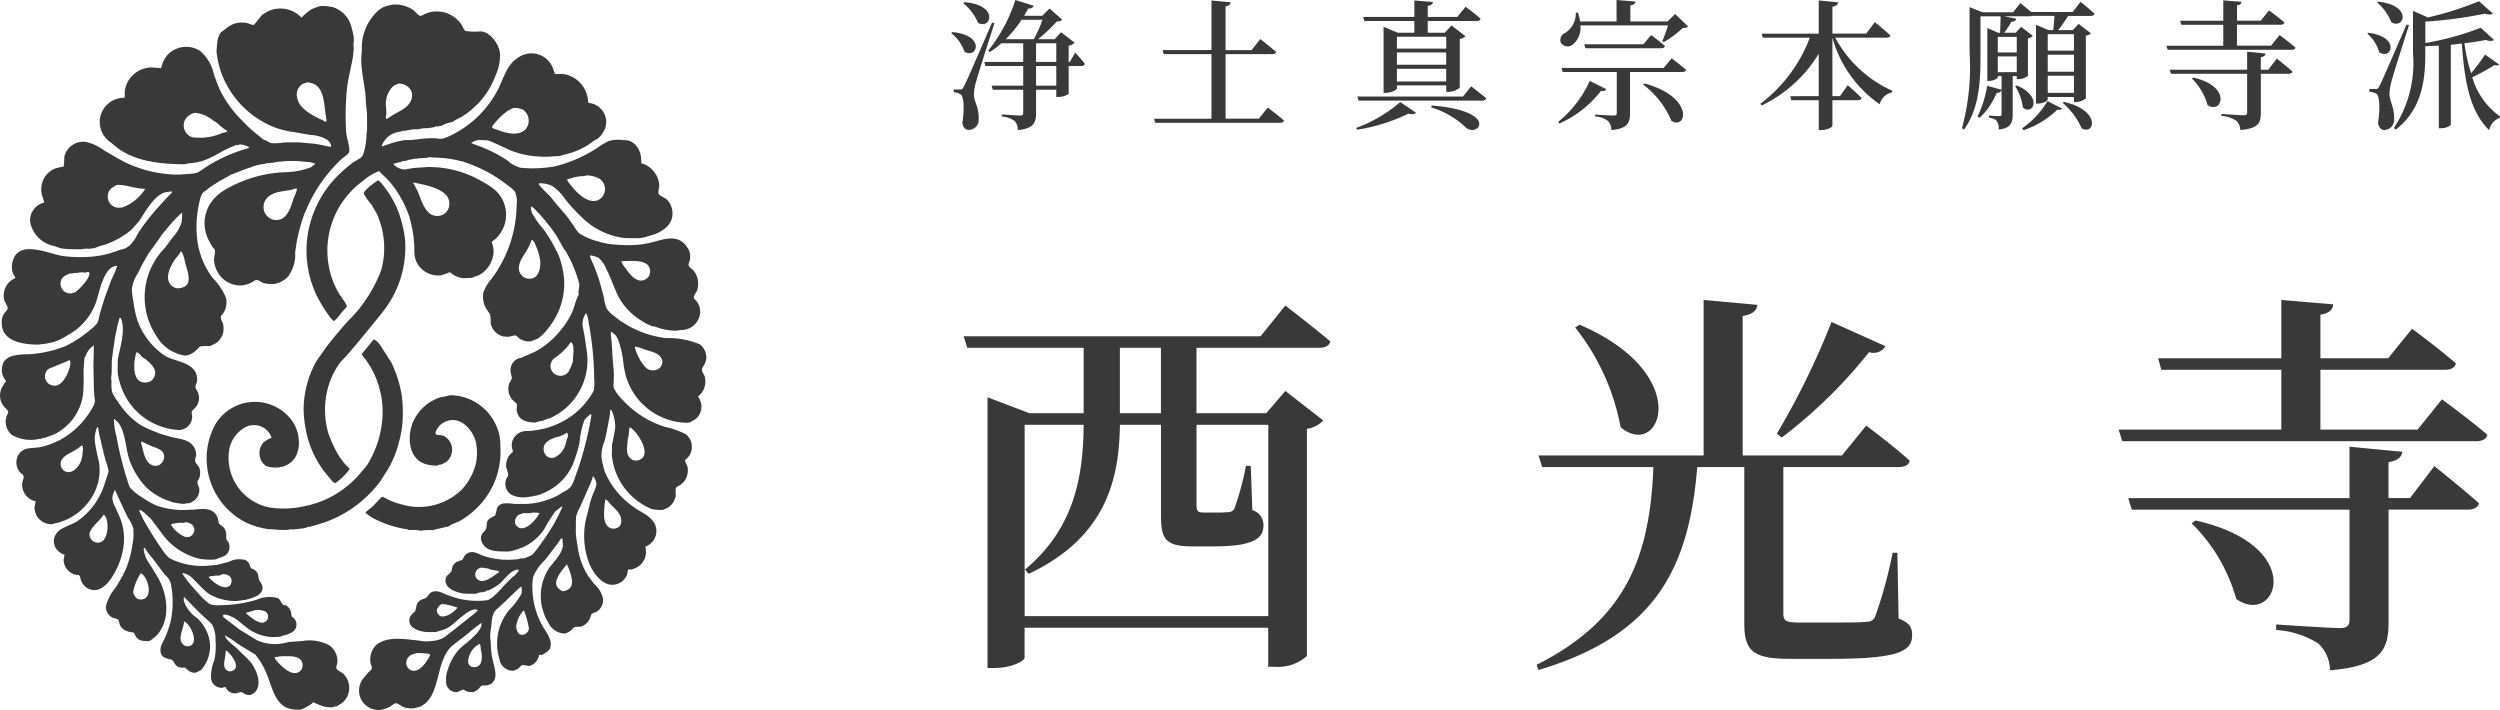 <svg xmlns="http://www.w3.org/2000/svg" xmlns:xlink="http://www.w3.org/1999/xlink" width="180.209" height="51.201" viewBox="0 0 180.209 51.201">
  <defs>
    <clipPath id="clip-path">
      <rect id="長方形_26" data-name="長方形 26" width="50.916" height="50.876" fill="none"/>
    </clipPath>
  </defs>
  <g id="グループ_111" data-name="グループ 111" transform="translate(0 -12.142)">
    <path id="パス_14" data-name="パス 14" d="M3.4-25.6V-7.234h.46c1.379,0,2.213-.546,2.213-.747v-2.155h17.56V-7.32h.46A3.126,3.126,0,0,0,26.424-8.1V-24.477a1.946,1.946,0,0,0,1.178-.6l-2.73-2.127L23.493-25.6H18.464v-4.713h8.852c.4,0,.718-.144.8-.46-1.265-1.063-3.248-2.587-3.248-2.587l-1.782,2.213H1.68l.259.833h8.392V-25.6H6.422L3.4-26.748Zm9.541-4.713h2.96V-25.6h-2.96ZM6.077-10.97V-24.765h4.253c-.029,3.65-.632,7.443-4.225,10.432l.259.316c5.719-2.7,6.524-7.012,6.581-10.748h2.96v6.524c0,1.667.287,2.242,2.242,2.242h1.494c2.759,0,3.65-.489,3.65-1.494a1.114,1.114,0,0,0-.8-1.121l-.115-3.19h-.345a20.548,20.548,0,0,1-.833,3.075.492.492,0,0,1-.46.259,7.064,7.064,0,0,1-.891.029h-.862c-.431,0-.517-.115-.517-.517v-5.805h5.173V-10.97Zm40-21.008-.316.2a16.365,16.365,0,0,1,3.276,7.185C51.887-22.178,54.445-28.386,46.082-31.978Zm18.163-.2a55.416,55.416,0,0,1-3.937,8.047l.345.287A35.128,35.128,0,0,0,66.947-30a1,1,0,0,0,1.178-.431ZM55.02-33.76v11.208h-11.9l.259.833H51.4c-.259,6.466-1.954,11.007-8.421,14.255l.144.374c8.363-2.5,10.835-7.242,11.438-14.628h3.391v11.266c0,2.012.632,2.558,3.334,2.558h2.96c4.713,0,5.805-.517,5.805-1.7,0-.575-.172-.891-.977-1.207l-.086-4.742h-.345A32,32,0,0,1,67.407-11a.6.6,0,0,1-.632.431c-.4.057-1.265.057-2.328.057H61.889c-.977,0-1.121-.144-1.121-.661V-21.718H69.1c.4,0,.718-.144.776-.46-1.178-1.063-3.133-2.529-3.133-2.529l-1.753,2.155H57.836V-32.61c.747-.115,1.006-.4,1.063-.8ZM90.484-17.867l-.287.2a12.332,12.332,0,0,1,3.219,5.46C96.318-10.165,98.646-16.028,90.484-17.867ZM96.663-33.76v4.2h-8.88l.23.833h8.65v4.311H84.937l.259.833h25.52c.431,0,.718-.144.8-.46-1.236-1.063-3.276-2.558-3.276-2.558l-1.753,2.184H99.48v-4.311h8.967c.431,0,.718-.144.8-.46-1.178-1.035-3.161-2.5-3.161-2.5l-1.724,2.127H99.48V-32.7c.661-.115.891-.374.92-.747Zm4.914,10.576v3.707H85.627l.259.833h15.692v7.932c0,.431-.172.6-.718.6-.718,0-4.57-.259-4.57-.259v.4a6.334,6.334,0,0,1,3.046.977,2.68,2.68,0,0,1,.833,1.926c3.736-.316,4.225-1.494,4.225-3.506v-8.076h5.719c.4,0,.718-.144.8-.46-1.236-1.092-3.219-2.673-3.219-2.673l-1.753,2.3h-1.552v-2.587c.661-.115.92-.345,1.006-.747Z" transform="translate(67.783 67.527)" fill="#393939"/>
    <path id="パス_15" data-name="パス 15" d="M1.38-11.7l-.08.08a3.481,3.481,0,0,1,1.066,1.408C3.311-9.685,3.9-11.516,1.38-11.7ZM.514-9.544l-.08.08A2.845,2.845,0,0,1,1.39-8.136C2.295-7.573,2.949-9.323.514-9.544ZM1.058-5.41H.615V-5.2a.853.853,0,0,1,.5.151c.231.151.282,1.016.121,2.042.05.352.241.513.453.513a.722.722,0,0,0,.724-.775c.03-.855-.332-1.247-.342-1.75a3.457,3.457,0,0,1,.151-.935c.141-.533.915-2.937,1.328-4.235l-.171-.04C1.54-5.994,1.54-5.994,1.339-5.622,1.239-5.41,1.2-5.41,1.058-5.41Zm4-6.448A11.346,11.346,0,0,1,3.1-8.207l.121.1a6.009,6.009,0,0,0,.825-.634H5.624v1.348H2.818L2.9-7.1H5.624v1.418H3.341l.091.292H5.624v1.66c0,.141-.05.2-.221.2-.231,0-1.318-.08-1.318-.08v.151a1.769,1.769,0,0,1,.925.322.926.926,0,0,1,.221.654C6.389-2.584,6.55-3.047,6.55-3.7V-5.39H8.008v.523h.141A1.443,1.443,0,0,0,8.9-5.088V-7.1h.915c.131,0,.231-.05.251-.161a9.916,9.916,0,0,0-.694-.8l-.4.674H8.9V-8.559a.785.785,0,0,0,.433-.221L8.35-9.534l-.453.5H6.7a12.826,12.826,0,0,0,1.348-1.277.6.6,0,0,0,.392-.121l-.915-.815L7-10.721H5.695l.292-.523c.221.01.352-.08.392-.2ZM6.55-7.1H8.008v1.418H6.55Zm0-.292V-8.74H8.008v1.348Zm-.925-1.64H4.367A8.388,8.388,0,0,0,5.5-10.43H7.012a9.579,9.579,0,0,1-.624,1.4Zm10.049.785.08.292h3.44V-3.3H15.059l.08.292h9c.151,0,.251-.05.282-.161-.443-.392-1.167-.935-1.167-.935l-.644.8h-2.4V-7.955h3.36c.151,0,.251-.05.282-.161-.433-.382-1.137-.925-1.137-.925l-.634.795H20.209V-11.4c.262-.04.342-.141.372-.292l-1.388-.131v3.571ZM29.715-4.9l.08.292h8.922c.151,0,.251-.05.282-.161-.422-.362-1.086-.865-1.086-.865l-.593.734Zm5.361.644-.05.141a6.087,6.087,0,0,1,2.515,1.459C38.426-1.92,39.995-3.841,35.076-4.254ZM32.8-4.5a10.292,10.292,0,0,1-3.168,1.861l.05.131a12.748,12.748,0,0,0,3.7-1.157c.292.07.473.04.553-.07ZM31.6-9.5v4.335h.151c.4,0,.815-.221.815-.322V-5.7h3.551v.463h.161a1.308,1.308,0,0,0,.815-.3v-3.51a.749.749,0,0,0,.412-.2l-1.006-.775-.483.523H34.785v-.845h3.541a.253.253,0,0,0,.272-.161c-.412-.372-1.086-.865-1.086-.865l-.6.734H34.785v-.795c.262-.04.352-.141.372-.282l-1.338-.111v1.187H30.127l.091.292h3.6V-9.5h-1.2L31.6-9.927Zm4.516.292v.855H32.562v-.855ZM32.562-8.076h3.551v.885H32.562Zm0,1.177h3.551v.915H32.562ZM50.406-5.843l-.1.08a6.272,6.272,0,0,1,2.042,2.615C53.454-2.463,54.027-4.857,50.406-5.843Zm-3.943-.181a8.022,8.022,0,0,1-2.273,2.947l.08.121a7.659,7.659,0,0,0,3-2.354c.231.04.322-.02.382-.121ZM46.07-8.669l.08.292h5.462c.141,0,.241-.05.272-.161-.382-.342-1-.795-1-.795l-.553.664Zm-1.64,1.71.08.292h3.9V-3.71c0,.121-.05.181-.221.181-.231,0-1.338-.07-1.338-.07v.141a1.586,1.586,0,0,1,.925.322.888.888,0,0,1,.241.654c1.177-.1,1.348-.543,1.348-1.207V-6.668h3.762c.151,0,.251-.05.282-.161-.4-.342-1.046-.825-1.046-.825l-.573.694Zm1.026-3.983A1.658,1.658,0,0,1,44.7-9.494a.566.566,0,0,0-.332.694.585.585,0,0,0,.875.151,1.559,1.559,0,0,0,.543-1.378h6.317a11.345,11.345,0,0,1-.412,1.137l.1.07a6.716,6.716,0,0,0,1.368-1.016c.211-.01.322-.03.392-.111l-.935-.905-.543.543H49.39v-1.157c.262-.04.352-.141.362-.282l-1.358-.111v1.549H45.769a3.539,3.539,0,0,0-.161-.644Zm17.512-.885v2.394H58.855l.08.292h3.39a10.671,10.671,0,0,1-3.571,4.768l.1.121a9.731,9.731,0,0,0,4.114-3.732v3.058H60.917l.08.292h1.972v2.153h.191c.392,0,.795-.2.795-.312V-4.636h1.831c.141,0,.241-.05.272-.161-.372-.372-1-.915-1-.915l-.563.785h-.543V-9.142a8.668,8.668,0,0,0,3.41,4.8A1.17,1.17,0,0,1,68.25-5.2l.03-.111a8.746,8.746,0,0,1-4.124-3.832h3.692c.151,0,.262-.05.282-.161-.412-.392-1.117-.956-1.117-.956l-.624.825H63.955v-1.941c.3-.05.382-.161.412-.312ZM80.642-4.515l-.091.07A5.212,5.212,0,0,1,81.92-2.614C82.825-2.061,83.388-3.881,80.642-4.515ZM77.242-5.7l-.111.05a3.929,3.929,0,0,1,.553,1.539C78.369-3.489,79.184-4.867,77.242-5.7Zm2.213,1.127a6.191,6.191,0,0,1-1.821,1.961l.091.141A6.511,6.511,0,0,0,80.18-3.962c.171.04.272.02.332-.07Zm-.825-5.11v5.291h.141c.362,0,.7-.191.7-.292v-.181h1.891v.362H81.5a1.159,1.159,0,0,0,.724-.262V-9.283a.713.713,0,0,0,.362-.171l-.885-.684-.422.453H80.22a8.849,8.849,0,0,0,.724-1.026h1.64c.141,0,.241-.05.262-.161-.372-.352-1.006-.855-1.006-.855l-.563.734h-3c-.352-.3-.775-.644-.775-.644l-.523.664H74.768l-.925-.372v3.309a16.613,16.613,0,0,1-.553,5.422l.151.091c1.187-1.609,1.187-3.842,1.187-5.522v-2.635h1.448c0,.352-.02.815-.04,1.187h-.121l-.795-.342v3.812h.121c.312,0,.634-.181.634-.251v-.1h.272v.986L75.11-5.672a8.075,8.075,0,0,1-.694,2.213l.151.091a5.089,5.089,0,0,0,1.227-1.8.342.342,0,0,0,.352-.181v1.7c0,.111-.03.161-.171.161s-.734-.04-.734-.04v.151c.322.05.483.131.573.262a1.06,1.06,0,0,1,.131.593c.885-.091,1.006-.513,1.006-1.117V-6.376h.292v.221h.131a1.106,1.106,0,0,0,.674-.241v-2.7a.608.608,0,0,0,.352-.181l-.845-.644-.392.422h-.825a6.109,6.109,0,0,0,.513-.785c.221-.01.332-.1.362-.221l-.885-.181h1.851a.336.336,0,0,0,.151-.03h1.63c-.02.342-.05.734-.091,1.026h-.342l-.9-.382Zm2.736,1.77v1.227H79.475V-7.915Zm0-.292H79.475V-9.394h1.891Zm-4.124.412v1.137H75.874V-7.794Zm0-.282H75.874V-9.2h1.368ZM81.366-6.4v1.237H79.475V-6.4Zm8.6.131-.1.07a4.316,4.316,0,0,1,1.127,1.911C92.009-3.57,92.823-5.622,89.967-6.265Zm2.163-5.562v1.469H89.021l.08.292h3.028v1.509h-4.1l.091.292h8.932c.151,0,.251-.05.282-.161-.433-.372-1.147-.9-1.147-.9l-.614.764H93.115v-1.509h3.138c.151,0,.251-.05.282-.161-.412-.362-1.106-.875-1.106-.875l-.6.744h-1.71v-1.1c.231-.04.312-.131.322-.262Zm1.72,3.7v1.3H88.267l.091.292h5.492v2.776c0,.151-.06.211-.251.211-.251,0-1.6-.091-1.6-.091V-3.5a2.217,2.217,0,0,1,1.066.342.938.938,0,0,1,.292.674c1.308-.111,1.479-.523,1.479-1.227V-6.537h2c.141,0,.251-.05.282-.161-.433-.382-1.127-.935-1.127-.935l-.614.8h-.543v-.905c.231-.04.322-.121.352-.262Zm9.264,2.686h-.453v.2a1.1,1.1,0,0,1,.513.151c.221.161.272,1.046.111,2.092.05.352.241.513.443.513a.715.715,0,0,0,.714-.775c.03-.865-.322-1.277-.332-1.79a3.628,3.628,0,0,1,.141-.915c.131-.523.865-2.827,1.267-4.074l-.181-.04c-1.76,4.054-1.76,4.054-1.951,4.426C103.274-5.451,103.244-5.441,103.113-5.441Zm.191-6.3-.08.07a3.624,3.624,0,0,1,1.016,1.418C105.165-9.705,105.8-11.466,103.3-11.737Zm-.7,2.243-.091.07a2.7,2.7,0,0,1,.855,1.338C104.23-7.493,104.954-9.182,102.6-9.494ZM111-7.925a13.692,13.692,0,0,1-1.006,1.348,12.115,12.115,0,0,1-.483-2.163c.583-.07,1.117-.151,1.559-.241a.645.645,0,0,0,.583.01l-.966-.885a20.645,20.645,0,0,1-3.993,1.1V-10.3a31.076,31.076,0,0,0,4.285-.573c.282.091.473.08.583-.01l-1-.885a23.608,23.608,0,0,1-3.681,1.167l-1.076-.473v3.048a8.467,8.467,0,0,1-1.378,5.391l.131.121c1.961-1.509,2.132-3.722,2.132-5.492v-.523l.976-.04v5.955h.151c.433,0,.714-.2.714-.272V-8.629l.795-.091c.2,2.917.634,4.949,1.972,6.246a1.171,1.171,0,0,1,.754-.885l.02-.111a5.234,5.234,0,0,1-1.992-2.816,17.044,17.044,0,0,0,1.609-.885c.161.05.262.04.322-.04Z" transform="translate(68.133 24)" fill="#393939"/>
    <g id="グループ_54" data-name="グループ 54" transform="translate(0 12.467)">
      <g id="グループ_53" data-name="グループ 53" transform="translate(0 0)" clip-path="url(#clip-path)">
        <path id="パス_5" data-name="パス 5" d="M59.57,25.511a1.2,1.2,0,0,0-.478-1.022,5.9,5.9,0,0,0-2.447-.443,7.287,7.287,0,0,1-3.725-1.594,2.411,2.411,0,0,1-.519-.506,3.051,3.051,0,0,1-.216-.851l-.2-.741a11.4,11.4,0,0,0-.463-1.389c-.1-.243-.208-.485-.312-.726-.009-.03-.03-.1-.007-.132.041-.052.149,0,.2.013a1.723,1.723,0,0,1,.408.145,2.191,2.191,0,0,1,.57.84c.329.643.547,1.336.872,1.986a4.632,4.632,0,0,0,1.727,1.753,3.56,3.56,0,0,0,.724.358c.031-.011.057.022.057-.029a4.226,4.226,0,0,0,1.624.339c.126,0,.226-.038.342-.047a1.367,1.367,0,0,0,1.372-1.06,1.22,1.22,0,0,0-.025-.621,1.267,1.267,0,0,0-.2-.389c-.057-.073-.181-.166-.2-.254-.032-.134.184-.4.234-.539a1.583,1.583,0,0,0,.064-.65,1.349,1.349,0,0,0-.369-.82c-.086-.088-.26-.193-.3-.308-.042-.131.053-.287.084-.411a1.182,1.182,0,0,0-.212-.94c-.623-.925-1.605-.578-2.474-.341a6.969,6.969,0,0,1-1.655.215,12.243,12.243,0,0,1-1.564-.095l-.457-.1-.258-.077a4.449,4.449,0,0,1-1.356-.584,2.431,2.431,0,0,1-.4-.543l-.4-.559c-.384-.5-.841-.962-1.219-1.466-.148-.2-.9-.836-.9-1.009h.028v-.028a2.055,2.055,0,0,1,.932.188,3.363,3.363,0,0,1,.931.943,12.945,12.945,0,0,0,1.229,1.333,5.25,5.25,0,0,0,3.121,1.49l.912.008.228-.028.2-.029.759-.223c.641-.254,1.321-.71,1.3-1.517a1.407,1.407,0,0,0-.157-.649,1.265,1.265,0,0,0-.263-.356c-.124-.112-.536-.272-.577-.4-.063-.2.064-.426.044-.644a1.8,1.8,0,0,0-1.038-1.469l-.262-.1c0-.1,0-.19-.006-.285a1.522,1.522,0,0,0-.111-.541,1.257,1.257,0,0,0-.828-.812l-.394-.025a2.333,2.333,0,0,0-1.022.08,5.535,5.535,0,0,0-.883.536,10.02,10.02,0,0,1-1.751.888,8.6,8.6,0,0,1-1.306.406,9.15,9.15,0,0,1-2.393.088,2.388,2.388,0,0,1-.981-.547,10.36,10.36,0,0,0-2.121-1.056L42.646,10c0-.04-.018-.056.028-.056a.993.993,0,0,1,.627-.172l.509.017.379.144,1.31.6a6.611,6.611,0,0,0,1.2.336,7.826,7.826,0,0,0,1.538.1L49,10.918l.285-.085c.053-.009.2-.061.2-.029.037,0,.028.009.028-.029a5.013,5.013,0,0,0,1.949-.953c.1-.068.216-.1.314-.18a1.871,1.871,0,0,0,.431-.557,1.375,1.375,0,0,0-.955-1.966l-.2-.05a2.131,2.131,0,0,0-1.63-2.033,3.888,3.888,0,0,0-.764-.019V4.988a.976.976,0,0,1-.1-.28,2.1,2.1,0,0,0-.23-.477A1.66,1.66,0,0,0,46.048,3.8c-.859.51-1.06,1.456-1.464,2.265a7.715,7.715,0,0,1-1.072,1.579,7.312,7.312,0,0,1-2.255,1.739,3.269,3.269,0,0,1-.7.287,1.272,1.272,0,0,1-.454-.025l-.426-.007c-.456.007-.9.084-1.34.126l-.511.015a5.817,5.817,0,0,0-1.247.321l-.379.129v-.029h-.028a1.555,1.555,0,0,1,1.255-1.02c.042-.011.226-.035.226-.063l.256-.029.2-.028a1.669,1.669,0,0,1,.656-.057,2.118,2.118,0,0,1,.627-.085.6.6,0,0,1,.228,0V8.894l.2-.029c.048-.023.228-.023.228-.085h.029l.113.029a.452.452,0,0,1,.314-.057V8.723a2.828,2.828,0,0,1,.769-.256,3.21,3.21,0,0,1,.587-.326,5.346,5.346,0,0,0,.765-.544,5.853,5.853,0,0,0,1.758-2.491,3.5,3.5,0,0,0,.316-1.6c-.063-.618-.692-1.534-1.375-1.566a5.03,5.03,0,0,1-1.122-.034c-.089-.044-.226-.374-.287-.468a2.142,2.142,0,0,0-2.5-.81c-.142.04-.326.2-.481.188C38.834.8,38.535.459,38.423.38A2.373,2.373,0,0,0,36.974,0l-.4.093a1.817,1.817,0,0,0-.559.264,3.6,3.6,0,0,0-1.271,2.949,6.518,6.518,0,0,0-.048.855c.047.769.2,1.515.3,2.253q.02.371.042.739c.02.255.068.53.078.8q0,.569,0,1.14c-.014.085-.026.171-.04.257a4.665,4.665,0,0,1-.266,1.524c-.094.2-.537.388-.716.522a9.856,9.856,0,0,0-1.1.954,7.71,7.71,0,0,0-2.2,4.582,7.484,7.484,0,0,0,.716,4.094,9.954,9.954,0,0,0,.828,1.358,2.1,2.1,0,0,0,.312.373c.024.02.1.1.1.046a2.361,2.361,0,0,0,.48-.545c.128-.137.256-.274.383-.412a.206.206,0,0,0,.04-.144A4.213,4.213,0,0,0,33.2,21a5.7,5.7,0,0,1-.715-1.591,6.2,6.2,0,0,1,2.345-6.7,3.824,3.824,0,0,1,1.15-.7l.7.692a7.769,7.769,0,0,1,1.482,2.59,9.141,9.141,0,0,1,.348,1.963c.03.314-.007.639.047.937a1.858,1.858,0,0,0,.178.474,1.751,1.751,0,0,0,1.718.855c.044-.006.174-.029.174-.072.193,0,.309-.142.485-.142a1.6,1.6,0,0,0,1.051.425L42.7,19.7c.147-.1.351-.124.509-.208a2.01,2.01,0,0,0,1.025-1.646,1.89,1.89,0,0,0-.056-.484c-.027-.086-.053-.17-.081-.257a2.009,2.009,0,0,0,.608-.591,2.371,2.371,0,0,0-.565-3.3,5.364,5.364,0,0,0-.688-.435,7.6,7.6,0,0,0-3.944-1.064l-1.025.068c-.219.036-.437.074-.656.111a1.266,1.266,0,0,1-.56-.17c-.04-.024-.227-.181-.24-.181.01-.038.01-.085.058-.085.084,0,.427-.131.427-.085.037,0,.028.009.028-.029a1.252,1.252,0,0,1,.428-.085.709.709,0,0,1,.341-.085.886.886,0,0,1,.4-.057A.712.712,0,0,1,39,11.088c.084-.042.541-.007.541-.085h.029l1,.061A7.047,7.047,0,0,1,41.9,11.3c.038.009.179.014.179.045a10.351,10.351,0,0,1,1.907.831,11.065,11.065,0,0,1,1.351.925,1.874,1.874,0,0,1,.448.4,1.939,1.939,0,0,1,.112.98,9.053,9.053,0,0,1-1.818,5.305,2.95,2.95,0,0,0-.567.939,1.65,1.65,0,0,0,.261,1.3c.069.1.139.2.207.3a2.945,2.945,0,0,1,.046.65,1.225,1.225,0,0,0,.934.958l.369.019.453-.107c.143.042.216.154.335.244a1.376,1.376,0,0,0,.808.2c.182-.1.378-.13.555-.245a3.568,3.568,0,0,0,.764-.8A5.058,5.058,0,0,0,49.32,19.81a6.421,6.421,0,0,0-.332-1.568,3.415,3.415,0,0,0-.224-.493,9.593,9.593,0,0,0-.985-1.616A5.831,5.831,0,0,1,47,15.014c-.019-.045-.134-.42-.044-.42v-.028c.039,0,.056-.016.056.028a1.272,1.272,0,0,1,.273.239,10.187,10.187,0,0,1,.749.846,12.169,12.169,0,0,1,.729.976q.261.46.521.92c.056.1.137.18.192.277a9.388,9.388,0,0,1,.933,2.269,2.037,2.037,0,0,1-.055.573c-.007.092.022.176.022.256l-.039.025c-.063.047-.342.984-.41,1.146a5.9,5.9,0,0,1-.787,1.271A6.016,6.016,0,0,1,47.2,25.04l-.933.411-.218.055a.89.89,0,0,0-.429.324.952.952,0,0,0-.144.734c.026.115.053.229.08.344a.962.962,0,0,1-.162.347,1.046,1.046,0,0,0-.091.507,1.126,1.126,0,0,0,.347.785l.226.2c.09.146,0,.38.037.552.129.691.718.833,1.379.833.029-.024.114-.088.114-.029.038,0,.029.009.029-.029a.963.963,0,0,1,.314-.057,2.874,2.874,0,0,1,.533-.189,4.768,4.768,0,0,0,1.1-.685,4.58,4.58,0,0,0,1.6-3.942l-.179-1.252c-.05-.267-.1-.534-.149-.8a1.409,1.409,0,0,1,.1-.647c.042-.078.084-.157.125-.236h.056v.029a1.869,1.869,0,0,1,.152.625,23.025,23.025,0,0,1,.4,4.077,2.794,2.794,0,0,1-.036.854,5.491,5.491,0,0,1-2,2.076,6.394,6.394,0,0,1-1.395.6,7.813,7.813,0,0,1-1.027.193c-.229.03-.464.009-.679.054a1.077,1.077,0,0,0-.723.594,1.019,1.019,0,0,0-.063.585c.023.1.047.193.07.29a1.229,1.229,0,0,0-.491,1.083c.05.18.1.36.15.54,0,.133-.114.254-.157.377a.923.923,0,0,0,.423,1.116,2.085,2.085,0,0,0,1.3.117c.042-.006.142-.028.142.016h.028c0-.039-.009-.029.029-.029V35.43a1.824,1.824,0,0,0,.741-.2,3.976,3.976,0,0,0,2.163-2.109,11.462,11.462,0,0,0,.463-1.488,6.366,6.366,0,0,1,.355-1.664,1.373,1.373,0,0,1,.259-.277c.058-.058.153-.161.239-.161a1.282,1.282,0,0,1-.027.314,23.489,23.489,0,0,1-.611,2.627c-.15.532-.316,1.033-.511,1.542a3.137,3.137,0,0,1-.3.717,1.789,1.789,0,0,1-.576.42l-.371.228A5.615,5.615,0,0,1,46.637,36l-.94,0a2.5,2.5,0,0,0-.765-.03c-.562.133-.419.491-.6.893H44.3c-.249.124-.532.236-.563.57a1.2,1.2,0,0,1-.042.369c-.091.185-.29.281-.347.491a.693.693,0,0,0,.057.484c.293.69,1.161.652,1.892.652l.228-.029.456-.142v.028a.782.782,0,0,1,.341-.142c.131-.07.263-.139.393-.209a3.74,3.74,0,0,0,1.154-1.088,11.568,11.568,0,0,1,.813-1.3c.062-.069.463-.355.463-.362h.029V36.2H49.2a12.43,12.43,0,0,1-1.482,2.564,6.431,6.431,0,0,1-.7.9,2.692,2.692,0,0,1-.67.273l-.086-.029a1.323,1.323,0,0,1-.484.093,5.543,5.543,0,0,1-2.2-.234c-.381-.111-.746-.426-1.17-.236a.689.689,0,0,0-.32.313.515.515,0,0,1-.132.2l-.2.066a.73.73,0,0,0-.458.355c-.066.14-.045.324-.142.447s-.262.214-.339.367a.6.6,0,0,0,0,.483c.161.427.922.68,1.367.708l.8.006a1.026,1.026,0,0,1,.485-.114c.063-.035.313-.06.313-.142.04,0,.085-.02.085.028.037,0,.029.008.029-.028a5,5,0,0,0,.692-.4c.42-.318.861-1.083,1.417-1.083v.029h.029v.085l-.267.3-.152.106-.515.511c-.293.312-.94,1.107-1.349,1.176a5.679,5.679,0,0,1-2.132-.143l-.709-.23c-.341-.139-.753-.4-1.145-.208-.187.091-.243.275-.389.4a.766.766,0,0,1-.268.106.715.715,0,0,0-.4.355c-.04.17-.079.339-.12.509-.041.04-.083.078-.126.115a.8.8,0,0,0-.272.368c-.2.68.637.962,1.145,1.011.248.023.486.008.742.008l.456-.138a2.132,2.132,0,0,0,.453-.2c.458-.255,1.54-1.5,2.069-1.262.03.012.042.019.042.057-.233.194-.465.388-.7.58-.486.364-.942.764-1.428,1.117a1.785,1.785,0,0,1-.784.431,3.993,3.993,0,0,1-.967.084c-.157-.009-.325-.052-.486-.068-1.006-.1-2.128-.307-2.931.312a1.453,1.453,0,0,0-.441,1.276c.014.139.14.327.084.467s-.2.2-.286.317-.219.238-.314.37a1.416,1.416,0,0,0-.194,1.431,1.4,1.4,0,0,0,1.094.827c.045.012.282.067.282.012a2.163,2.163,0,0,0,.729-.222c.134-.07.287-.246.443-.255.138-.009.41.221.55.279a2.043,2.043,0,0,0,.759.083c.053-.027.342-.073.342-.114.039,0,.057-.019.057.029.037,0,.029.009.029-.029,1.564-.723,1.055-3.335,2.341-4.412q.563-.438,1.124-.875a8.488,8.488,0,0,1,.895-.7v-.029h.086c-.014.084-.028.168-.044.252l-.083.165c-.068.095-.133.19-.2.285a8.1,8.1,0,0,1-.782.727,5.219,5.219,0,0,0-.586.523,3.974,3.974,0,0,0-.739,1.351,2.185,2.185,0,0,0-.117,1.082.741.741,0,0,0,.81.574c.059-.04.428-.208.428-.171l.236.12a1.45,1.45,0,0,0,.476.051,2.936,2.936,0,0,0,.3-.158c.114-.086.207-.272.341-.317l.328-.01c.092-.026.184-.053.276-.081a.774.774,0,0,0,.285-.349c.172-.374-.065-1.066-.146-1.427a6.516,6.516,0,0,1-.136-1.278c-.005-.13-.043-.259-.037-.4.009-.31.065-.61.1-.913a2.059,2.059,0,0,1,.193-.839,1.531,1.531,0,0,1,.311-.31c.19-.18.382-.358.572-.539.1-.1.985-.963,1.035-.963v-.028h.029v.028a.874.874,0,0,1,.006.515,5.26,5.26,0,0,1-.876,1.149,3.819,3.819,0,0,0-.7,3.554.975.975,0,0,0,1.032.825l.3-.136c.112-.066.2-.252.332-.265s.333.059.509.059l.255-.116a1.048,1.048,0,0,0,.429-.681h.228c.294-.205.586-.277.614-.716.033-.514-.422-1.043-.641-1.453a5.694,5.694,0,0,1-.687-2.735,3.027,3.027,0,0,1,.072-.766,3.629,3.629,0,0,1,.854-1.184q.419-.553.838-1.1l.318-.452h.057v.028H49.2c.011.181.022.362.034.543-.133.681-.7,1.125-1.071,1.692a3.679,3.679,0,0,0,0,3.786,1.367,1.367,0,0,0,1.211.821l.269-.108.213-.15c.066-.07.119-.164.212-.2a1.276,1.276,0,0,1,.417-.028l.191-.073a1.145,1.145,0,0,0,.461-.441c.055-.137.109-.272.163-.409.086-.088.234-.1.341-.154a1.006,1.006,0,0,0,.49-.945,2.028,2.028,0,0,0-.666-1.094l-.437-.585a5.423,5.423,0,0,1-.752-2.227,5.958,5.958,0,0,1-.115-.915q.005-.327.01-.655a2.56,2.56,0,0,1,.02-.48,3.245,3.245,0,0,1,.3-.7l.592-1.358a4.4,4.4,0,0,0,.309-.8h.057v.029a1.037,1.037,0,0,1,.206.485,2.042,2.042,0,0,1-.219.661,6.3,6.3,0,0,0-.29.907q-.126.5-.251,1a5.569,5.569,0,0,0,.233,3.178c.259.637.9,1.584,1.717,1.545a1.146,1.146,0,0,0,1.005-.718c.048-.119.027-.285.108-.387.016-.021.027-.028.027,0h.256V40.7a1.285,1.285,0,0,0,.983-1.2c.008-.146-.042-.3-.042-.426a1.189,1.189,0,0,0,.637-1.7c-.323-.544-.964-.775-1.44-1.118a5.982,5.982,0,0,1-2.118-2.55,6.344,6.344,0,0,1-.252-1.108,2.847,2.847,0,0,1,.221-1.114c.134-.491.214-.992.313-1.5a3.929,3.929,0,0,0,.1-.744h.029c0-.039-.01-.029.029-.029v.029h.028a2.83,2.83,0,0,1,.277,1.225,11.459,11.459,0,0,1-.235,1.257c0,.255-.008.512-.012.767a4.673,4.673,0,0,0,2.885,3.883,2.9,2.9,0,0,0,.82.052c.111-.052.223-.1.335-.152a1.279,1.279,0,0,0,.568-.846c.017-.153-.044-.462.018-.576s.275-.191.38-.263c.065-.066.131-.131.2-.2a1.335,1.335,0,0,0,.249-1.063c-.046-.16-.177-.321-.177-.493a1.156,1.156,0,0,0,.057-1.853,5.906,5.906,0,0,0-1.515-.534,7.028,7.028,0,0,1-3.072-1.977,3.233,3.233,0,0,1-.6-.809,1.012,1.012,0,0,1-.011-.443l.009-.54c-.009-.458-.078-.923-.1-1.369s-.042-.9-.1-1.338c-.01-.08-.066-.372.068-.372.052.1.154.142.234.221a1.118,1.118,0,0,1,.216.379,6.717,6.717,0,0,1,.345,1.424,7.229,7.229,0,0,0,.207,1.166,4.671,4.671,0,0,0,4.442,3.366l.171-.028.382-.221a1.135,1.135,0,0,0,.368-1.322c-.02-.06-.087-.281-.151-.281v-.057A1.358,1.358,0,0,0,59.45,26.8c-.047-.154-.205-.312-.193-.488.009-.147.143-.27.193-.4a1.49,1.49,0,0,0,.119-.4M55.5,19.068a.746.746,0,0,1-.048.476.685.685,0,0,1-.323.294c-.6.29-1.134-.481-1.415-.871a1.3,1.3,0,0,1-.267-.468c.666,0,1.894-.167,2.053.569m-5.559-6.583c.038,0,.029.009.029-.028h.056c.02.02.029.028.029,0a2.883,2.883,0,0,1,.713-.086l.17-.056a2.153,2.153,0,0,1,.95.251.9.9,0,0,1,.036,1.44c-.754.545-1.715-.443-2.132-1-.078-.1-.249-.267-.249-.406.065-.027.4-.093.4-.114m-5.737-3.8a5.3,5.3,0,0,1,1.05-1.027l.384-.193a1.382,1.382,0,0,1,.7.109.963.963,0,0,1,.228,1.388c-.468.564-1.48.313-2.039.073-.128-.057-.262-.048-.37-.147-.066-.06.014-.16.05-.2M36.49,7.44a1.791,1.791,0,0,1,.5-1.546,2.84,2.84,0,0,1,.382-.193,1,1,0,0,1,.854.4.865.865,0,0,1,.114.655c-.165.662-.86.909-1.382,1.219-.128.075-.318.264-.469.264V8.181c-.011-.038-.019-.075-.029-.114.092-.164.029-.425.029-.627m4.559,6.841a.915.915,0,0,1-.239.7.892.892,0,0,1-.559.258c-.9.07-1.193-1.064-1.44-1.665-.108-.261-.257-.5-.384-.748.805.162,2.556.44,2.621,1.454m5.93,2.679c.191.07.251.309.325.478a3.556,3.556,0,0,1,.293,1.033c.055.581-.137,1.338-.817,1.293a.709.709,0,0,1-.582-.318c-.423-.625.228-1.347.514-1.864a4.406,4.406,0,0,0,.267-.622m2.993,8.722a4.3,4.3,0,0,1-.33.786.72.72,0,0,1-1.3-.362.76.76,0,0,1,.228-.573l.252-.176a4.668,4.668,0,0,0,.979-1.014c.3.1.172.945.157,1.226,0,.038-.028.114.015.114m-.52,5.927a1.505,1.505,0,0,1-.841,1.052.581.581,0,0,1-.577-.139.67.67,0,0,1-.193-.456c-.014-.476.393-.685.765-.817.039-.015.026.006.026-.037a2.205,2.205,0,0,0,.883-.342h.029a.685.685,0,0,1,.057.285,1.8,1.8,0,0,0-.149.453m-3.61,5.9a.419.419,0,0,1-.055-.282.546.546,0,0,1,.481-.51c.038,0,.026,0,.026-.032h.057v-.028a4.686,4.686,0,0,0,.627,0v-.029l.341,0,.228.027c-.219.476-1.2,1.6-1.706.852m-1.229,3.424c-.351.232-1.025.831-1.471.553a.464.464,0,0,1-.082-.737.364.364,0,0,1,.241-.129V40.59l.254.014.145.044c.1-.036.26.063.35.09l.448.078c.041,0,.085-.017.085.032h.029Zm-3.022,2.593c-.195.272-.8.688-1.159.57a.43.43,0,0,1-.192-.157c-.221-.295.019-.581.268-.726a4.363,4.363,0,0,1,.794.157c.106.034.212.065.318.1,0,.04.018.057-.029.057M38.27,47.979a.561.561,0,0,1-.317-.379.667.667,0,0,1,.484-.773,2.292,2.292,0,0,0,.275-.08c.153,0,.941.014.941.114h.029c-.2.427-.788,1.389-1.413,1.118m4.77-.247a.6.6,0,0,1-.356.014.419.419,0,0,1-.287-.374,1.54,1.54,0,0,1,.82-1.28c.106.083.072.239.1.366.083.4.192,1.1-.277,1.274m3.619-2.472a.439.439,0,0,1-.421.164c-.188-.014-.235-.114-.29-.271a.916.916,0,0,1-.09-.289A2.12,2.12,0,0,1,46.38,43.7h.057a6.646,6.646,0,0,1,.348,1.282.555.555,0,0,1-.126.281M49.4,42.252l-.145.048-.029-.028V42.3a1.048,1.048,0,0,1-.4-.312c-.315-.484.407-1.284.686-1.626a1.5,1.5,0,0,1,.178.4c.188.494.443,1.307-.29,1.494m2.819-5.879a3.391,3.391,0,0,1,.085-.713c.158.075.289.28.415.41.339.351.817.726.708,1.3a.471.471,0,0,1-.279.351.645.645,0,0,1-.533,0c-.462-.256-.429-.872-.4-1.342M53.905,31.3c.1-.157.075-.626.143-.826.515.247,1.522,1.8.846,2.267a.624.624,0,0,1-.591.1c-.647-.29-.4-.956-.4-1.543m2.351-5.143a.655.655,0,0,1-.413.209.9.9,0,0,1-.361-.023c-.475-.154-1.006-1.225-1.063-1.685a3.219,3.219,0,0,1,.717.215c.453.15,1.112.239,1.258.78a.6.6,0,0,1-.138.5" transform="translate(-8.657 0)" fill="#393939"/>
        <path id="パス_6" data-name="パス 6" d="M24.27,47.936c-.085-.111.034-.314.047-.433a1.4,1.4,0,0,0-.592-1.276,3.056,3.056,0,0,0-1.936-.3c-.332.024-.662.049-1,.071a3.2,3.2,0,0,1-2.257-.119l-1.22-.749L16.2,44.282c-.045-.034-.148-.122-.129-.184.076-.251.868.194.969.26l.721.586a3.292,3.292,0,0,0,1.744.691c.23.018.461-.012.683-.012a1.41,1.41,0,0,1,.422-.132,2.174,2.174,0,0,0,.5-.234.64.64,0,0,0,.11-.931c-.057-.073-.166-.118-.2-.2-.017-.1-.032-.2-.049-.295-.042-.206-.258-.5-.5-.494-.034,0-.056.024-.056-.022-.18-.131-.18-.387-.41-.491a2.34,2.34,0,0,0-1.507.128,9.255,9.255,0,0,1-2.673.392,1.737,1.737,0,0,1-.7-.078,4.235,4.235,0,0,1-.844-.8,9.385,9.385,0,0,1-1.141-1.4c.017-.047.107-.024.142-.014.483.116.782.564,1.14.9a5.366,5.366,0,0,0,.622.565,3.765,3.765,0,0,0,1.864.526c.249.017.5-.07.741-.07.121-.032.244-.063.366-.1l.338-.119c.341-.139.686-.427.537-.863-.047-.138-.163-.242-.216-.374-.062-.149-.038-.307-.1-.452a.7.7,0,0,0-.446-.367c-.039-.013-.025.006-.025-.036-.068-.06-.073-.141-.106-.219a.656.656,0,0,0-.305-.353,1.617,1.617,0,0,0-1.183.123l-.83.219a3.833,3.833,0,0,1-.426.038,5.205,5.205,0,0,1-2.563-.3,2.39,2.39,0,0,1-.535-.264,3.165,3.165,0,0,1-.53-.668c-.412-.583-.773-1.17-1.124-1.776a4.566,4.566,0,0,1-.315-.6c-.019-.045-.209-.394-.094-.394l.295.193.485.45.808,1.076a4.646,4.646,0,0,0,2.776,1.827,5.372,5.372,0,0,0,.938.045l.2-.029c.238-.137.542-.15.748-.361a.764.764,0,0,0,.113-.879c-.043-.085-.132-.152-.149-.249,0-.053,0-.106.005-.16a1.092,1.092,0,0,0-.106-.533c-.1-.177-.324-.254-.428-.418l-.07-.308a.884.884,0,0,0-.4-.556c-.458-.277-1.113-.1-1.647-.1a5.993,5.993,0,0,1-2.381-.3,6.873,6.873,0,0,1-1.03-.589A4.035,4.035,0,0,1,9.4,34.9a1.876,1.876,0,0,1-.221-.581c-.1-.261-.167-.535-.246-.806A22.238,22.238,0,0,1,8.4,31.2a5.069,5.069,0,0,1-.189-1.223c0-.041,0-.059.042-.059v.029c.811.494.771,2.145,1.1,2.98a5.474,5.474,0,0,0,1.212,1.943,4.411,4.411,0,0,0,1.714.989c.052.017.222.1.222.073a4.255,4.255,0,0,0,.769.114,1.4,1.4,0,0,1,.37-.057h.057V35.96a.968.968,0,0,0,.67-1c-.022-.161-.144-.32-.132-.486.007-.1.093-.2.13-.293a1.167,1.167,0,0,0,.026-.672c-.056-.213-.3-.38-.325-.552a1.114,1.114,0,0,1,.068-.37,1.068,1.068,0,0,0-.19-.7c-.343-.486-.981-.527-1.526-.647-.2-.045-.392-.119-.6-.172a4.686,4.686,0,0,1-.613-.222,6.765,6.765,0,0,1-1.088-.5,5.5,5.5,0,0,1-1.573-1.607,3.154,3.154,0,0,1-.466-.772,2.676,2.676,0,0,1-.037-.732c-.012-.085-.022-.171-.034-.257.015-.124.029-.247.042-.371q.006-.427.01-.854c.055-.575.154-1.126.226-1.681q.107-.511.216-1.021l.121-.433.085.029c.377.871-.068,2.122-.216,2.995q-.006.4-.012.8a2.966,2.966,0,0,0,.129.744,4.663,4.663,0,0,0,4.4,3.532l.189-.052a.979.979,0,0,0,.657-.889c0-.137-.071-.313-.01-.432l.286-.3a1.043,1.043,0,0,0,.214-.7,1.026,1.026,0,0,0-.15-.478.582.582,0,0,1-.108-.263,1.283,1.283,0,0,1,.1-.319,1.1,1.1,0,0,0-.119-.779c-.429-.734-1.566-.744-2.219-1.168a5.113,5.113,0,0,1-1.987-2.673,7.653,7.653,0,0,1-.256-1.3,4.764,4.764,0,0,1-.1-.8,2.682,2.682,0,0,1,.435-1.149,14.3,14.3,0,0,1,.809-1.484q.31-.427.619-.854c.139-.2.274-.412.433-.6.3-.356.578-.715.914-1.05l.35-.336v-.029H13.1V15.1h.029a4.35,4.35,0,0,1-.04.624,2.67,2.67,0,0,1-.606,1.066q-.3.4-.6.8c-.085.093-.168.188-.253.28a5.049,5.049,0,0,0-.372,6.045,2.892,2.892,0,0,0,2.1,1.442l.195-.044a1.373,1.373,0,0,0,.334-.147,1.683,1.683,0,0,0,.337-.282c.06-.059.12-.119.178-.18a2.308,2.308,0,0,1,.724-.03c.147-.073.3-.143.444-.216a1.3,1.3,0,0,0,.537-1.234,1.2,1.2,0,0,0-.074-.287.815.815,0,0,1-.119-.316c0-.153.144-.265.22-.382a1.462,1.462,0,0,0,.149-1.068,4.654,4.654,0,0,0-.971-1.44A5.729,5.729,0,0,1,14.184,16.6a7.783,7.783,0,0,1,.216-2.423,1.553,1.553,0,0,1,.2-.525.932.932,0,0,1,.251-.205l.259-.216.718-.461L16.5,12.4c.068-.04.153-.126.241-.126.015.017.028.029.028,0,.439-.18.868-.354,1.333-.5a3.367,3.367,0,0,1,.976-.24.765.765,0,0,1,.342-.057c.076-.009.152-.018.228-.029l.2-.028a.839.839,0,0,1,.283-.041,7.864,7.864,0,0,1,1.883.005,3.182,3.182,0,0,1,.566.076c.047.014.117.039.117.1l-.287.218a5.517,5.517,0,0,1-1.907.358,9.153,9.153,0,0,0-4.424,1.352,3.256,3.256,0,0,0-.563.463,2.633,2.633,0,0,0-.54,2.937,4.7,4.7,0,0,0,.353.645c.043.07.142.134.162.217a2.372,2.372,0,0,1-.062.567,2,2,0,0,0,.359,1.18,1.875,1.875,0,0,0,1.522.8c.059,0,.285,0,.285-.047.04,0,.058-.019.058.028.037,0,.028.009.028-.028a2.081,2.081,0,0,0,.447-.161c.1-.055.231-.172.353-.18.182-.014.351.165.515.214a2.715,2.715,0,0,0,.767.07l.278-.074a1.79,1.79,0,0,0,.735-.477,2.653,2.653,0,0,0,.5-1.757c.04-.256.08-.512.119-.768a13.589,13.589,0,0,1,.538-1.967l.259-.582a10.646,10.646,0,0,1,1.882-2.831,6.275,6.275,0,0,1,.629-.622c.138-.111.387-.261.456-.421.112-.268-.19-1.1-.207-1.447a19.824,19.824,0,0,1,.06-3.134c.086-.762.274-1.441.407-2.171.042-.236.057-.507.082-.739-.009-.085-.017-.17-.026-.255A2.221,2.221,0,0,0,25.39,1.9a4.175,4.175,0,0,0-.165-.56A2.041,2.041,0,0,0,23.981.23a3.537,3.537,0,0,0-.908-.071A5.163,5.163,0,0,0,22.425.4a5.215,5.215,0,0,0-.692.586H21.7V.957A2.087,2.087,0,0,0,18.869.826c-.1.1-.517.665-.573.683-.114.034-.287-.076-.389-.1a1.731,1.731,0,0,0-.953,0,1.789,1.789,0,0,0-.637.35c-.134.1-.269.2-.4.305a1.422,1.422,0,0,0-.255.724c-.019.2-.039.4-.057.6a6.553,6.553,0,0,0,.383,1.68A6.7,6.7,0,0,0,20,8.975a7.444,7.444,0,0,0,.965.235l.08.013c.415.059.866.149,1.285.217l.37.035c.387.079,1.031.25,1.146.667.011.039.045.137-.006.137v.029c-.377-.071-.758-.166-1.142-.221l-1.2-.109-.254.008a7.715,7.715,0,0,0-.884.015,3.242,3.242,0,0,1-.8.037,1.848,1.848,0,0,1-.383-.19l-.2-.07-.354-.3a8.922,8.922,0,0,1-1.119-1.018,8.238,8.238,0,0,1-1.6-2.152c-.188-.386-.325-.8-.479-1.2a3.068,3.068,0,0,0-1-1.718,1.86,1.86,0,0,0-2.138.092,1.812,1.812,0,0,0-.573.814c-.034.107-.068.215-.1.321-.015.026-.03.048-.03.015L10.9,4.579a2,2,0,0,0-1.5.749,1.887,1.887,0,0,0-.412,1.244c0,.047.022.172-.028.172v.028a1.743,1.743,0,0,0-1.235,3c.13.137.335.267.484.4,1.3,1.145,3.225,1.387,5.112,1.387a1.885,1.885,0,0,1,.537-.08,3.646,3.646,0,0,1,.375-.062.514.514,0,0,1,.258-.057l.476-.181.507-.238a10.183,10.183,0,0,1,1.437-.723c.036-.01.086-.009.086-.056h.029l.114.029c.177-.127.473,0,.646.052.05.015.095.062.152.062v.085a11.663,11.663,0,0,0-2.183.846,10.831,10.831,0,0,0-1.054.624,3.336,3.336,0,0,1-.477.306,2.442,2.442,0,0,1-.588.086l-.769.056a8.882,8.882,0,0,1-4.5-1.243l-.861-.5a3.491,3.491,0,0,0-1.339-.62A1.4,1.4,0,0,0,4.638,11.02a5.712,5.712,0,0,1-.047.678c-.013.022-.046.092-.046.035a4.552,4.552,0,0,0-.563.132,1.592,1.592,0,0,0-.959,1.1,1.666,1.666,0,0,0,0,.815c.047.137.091.273.137.409.006.042.037.141-.015.141a1.363,1.363,0,0,0-.791.6,1.209,1.209,0,0,0-.155.908A2.185,2.185,0,0,0,3.886,17.45l.545.182.341.032c.35.022.738.024,1.112.024a1.726,1.726,0,0,1,.569-.033c.126-.008.235-.052.371-.052a4.675,4.675,0,0,1,.759-.252,6.2,6.2,0,0,0,1.9-1.078l.548-.616c.424-.637,1.193-2.1,2.094-2.1a.743.743,0,0,1,.285-.029l-.017.052c-.009.017-.017.035-.024.053l-.338.34c-.443.472-.881.956-1.28,1.457a12.1,12.1,0,0,0-.864,1.213,2.553,2.553,0,0,1-.539.773,1.52,1.52,0,0,1-.449.256l-.27.063a8.057,8.057,0,0,1-1.522.429,9.77,9.77,0,0,1-2.5.019C3.6,18.07,1.405,16.942.936,18.49a1.352,1.352,0,0,0,0,.927c.042.1.157.236.157.353a1.349,1.349,0,0,0-.777,1.6c.045.153.245.418.235.567-.009.123-.13.222-.2.313a1.053,1.053,0,0,0-.22.545c-.147,1.523,1.459,1.766,2.672,1.766l.114-.029.255-.011.2-.046V24.5c.037,0,.028.009.028-.029a3.419,3.419,0,0,0,1.364-.518c.217-.137.435-.255.648-.408A4.407,4.407,0,0,0,6.925,21.5c.24-.689.542-2.617,1.525-2.617a6.791,6.791,0,0,1-.409.977c-.12.32-.239.642-.36.961-.2.525-.351,1.082-.509,1.627a4.006,4.006,0,0,1-.132.505,1.872,1.872,0,0,1-.489.5,8.33,8.33,0,0,1-1.9,1.249l-.707.236a8.8,8.8,0,0,1-1.933.32,4.365,4.365,0,0,0-1.138.124,1.2,1.2,0,0,0-.565.371,1.2,1.2,0,0,0,.011,1.266c.022.037.08.155.125.155-.1.156-.2.312-.3.467a1.254,1.254,0,0,0,.1,1.325l.347.386c.017.15-.1.286-.136.42a1.274,1.274,0,0,0,.377,1.285,2.733,2.733,0,0,0,1.859.328c.045,0,.172-.06.172-.02h.057a.538.538,0,0,1,.314-.086c.141-.052.282-.1.422-.157a2.419,2.419,0,0,0,.733-.379,3.726,3.726,0,0,0,1.6-2.629,16.068,16.068,0,0,0,.035-1.653c0-.319.057-.63.057-.94a.713.713,0,0,0,.132-.248,1.516,1.516,0,0,1,.421-.564c.029-.023.073-.028.073-.072h.057c0,.494-.021.983-.028,1.454q.015.8.029,1.6c.011.2.024.4.035.6a1.254,1.254,0,0,1,.017.514,2.726,2.726,0,0,1-.266.494A5.857,5.857,0,0,1,4.365,31.41a5.865,5.865,0,0,1-1.311.506c-.646.177-1.349-.053-1.737.606a1.109,1.109,0,0,0,.12,1.24c.068.076.234.167.258.267.045.189-.1.382-.1.59a1.229,1.229,0,0,0,.714,1.151l.264.1c-.03.15-.061.3-.093.451.011.068.022.137.033.2A1.192,1.192,0,0,0,3.8,37.5a1.239,1.239,0,0,1,.422-.106l.454-.167A4.16,4.16,0,0,0,6.9,35.016a3.657,3.657,0,0,0,.217-2.075,12.931,12.931,0,0,1-.267-1.313,2.2,2.2,0,0,1,.095-.967c.013-.039.027-.116.078-.116v-.028h.028v.028h.029a4.483,4.483,0,0,0,.16.828c.11.509.233,1.008.362,1.507a3.928,3.928,0,0,1,.226.827c-.027.088-.052.176-.078.263-.065.188-.126.376-.189.563A5.11,5.11,0,0,1,5.5,37.338c-.407.241-1.2.442-1.45.858a.953.953,0,0,0,.259,1.334.705.705,0,0,0,.347.165c-.024.114-.045.228-.069.342A1.113,1.113,0,0,0,5.6,41.168c.041,0,.114-.017.114.037.08.08.071.2.108.3a1.113,1.113,0,0,0,.5.623c1.152.621,2.016-1.142,2.313-1.929A5.178,5.178,0,0,0,8.926,38.9,4,4,0,0,0,8.6,36.926c-.08-.179-.157-.358-.237-.537-.2-.417-.379-.708-.157-1.191.018-.042.045-.151.1-.151v.029a3.9,3.9,0,0,1,.217.489c.222.473.446.946.668,1.419a3.466,3.466,0,0,1,.415.8,3.831,3.831,0,0,1-.063,1.2,7.217,7.217,0,0,1-.509,1.844,12.7,12.7,0,0,1-.681,1.224A3.426,3.426,0,0,0,7.639,43.4a.856.856,0,0,0,.5.851c.11.045.287.057.377.139.065.06.091.387.2.509a1,1,0,0,0,.595.362l.292.049c.089.042.131.188.177.269.2.356.565.355.98.355a3.232,3.232,0,0,0,.545-.425c1.03-1.133.774-2.984.062-4.181-.193-.323-.391-.66-.593-.972a2.18,2.18,0,0,1-.405-.951c-.005-.045-.034-.17.02-.17V39.21h.058a3.8,3.8,0,0,0,.525.722c.3.4.6.805.905,1.208l.145.134a1.235,1.235,0,0,1,.287.5,6.6,6.6,0,0,1-.021,2.786,7.775,7.775,0,0,1-.4,1.14c-.139.341-.419.659-.293,1.079.1.333.325.384.643.46a.332.332,0,0,1,.214.1c.191.261.215.44.588.509.1.019.234-.031.325.017l.191.167a.755.755,0,0,0,.534.182,2.448,2.448,0,0,0,.417-.211,2.558,2.558,0,0,0,.412-2.726,3.324,3.324,0,0,0-.444-.729c-.032-.035-.063-.069-.094-.1l-.069-.074-.083-.085a2.49,2.49,0,0,1-.974-1.234c-.01-.053-.032-.309.037-.309v.028l1.1,1.119c.206.191.416.384.624.574a1.439,1.439,0,0,1,.279.285,2.368,2.368,0,0,1,.229.762c.007.17.014.34.02.509a4.729,4.729,0,0,1-.1,1.3,3.2,3.2,0,0,0-.234,1.29.751.751,0,0,0,.623.67c.037.012.137,0,.137.044a.745.745,0,0,1,.286-.085A.735.735,0,0,0,17,49.7c.129-.014.257-.106.4-.087.106.014.176.111.271.149a1.045,1.045,0,0,0,.389.056,1.427,1.427,0,0,0,.328-.212c.543-.578.078-1.653-.313-2.143-.256-.32-.588-.579-.864-.873s-.791-.611-.957-.943c-.018-.034-.074-.133-.018-.133v.029a4.388,4.388,0,0,1,.859.563c.438.267.876.535,1.313.8.116.157.233.315.348.471a7.053,7.053,0,0,1,.51,1.025c.325.793.552,2,1.456,2.36a2.468,2.468,0,0,0,.93.111l.231-.079c.1-.045.681-.355.681-.463a5.557,5.557,0,0,0,.828.33,2.766,2.766,0,0,0,.6.042c.04-.024.2-.095.2-.057h.058l.407-.249a1.414,1.414,0,0,0,.146-2.046c-.142-.177-.387-.23-.524-.408m-6.527-4.052.684-.2a1.411,1.411,0,0,1,.7.11.441.441,0,0,1-.052.757c-.384.213-1-.352-1.268-.558-.029-.023-.124-.108-.062-.108m-2.68-2.594a.631.631,0,0,1,.315-.057.69.69,0,0,1,.285-.029h.17a.09.09,0,0,1,.086-.057l.114-.028v-.029c.345.011.672.144.647.541a.425.425,0,0,1-.2.35c-.387.234-1.014-.223-1.29-.5-.054-.054-.149-.11-.149-.192ZM12.5,37.47a2.258,2.258,0,0,1,.741-.057l.2-.057c.144.068.322.083.435.213a.527.527,0,0,1-.267.858.675.675,0,0,1-.285-.013c-.283-.1-.928-.585-.984-.9.025-.04.108-.046.16-.046M10.189,31.6c.009-.019.019-.037.028-.057a9.253,9.253,0,0,0,1,.447,1.6,1.6,0,0,1,.436.228.611.611,0,0,1,.175.492.773.773,0,0,1-.258.468.577.577,0,0,1-.439.116c-.654-.1-.772-.951-.912-1.466-.014-.046-.079-.227-.03-.227m-.343-6.5c.17.054.31.259.44.386l.2.115c.336.287.872.732.651,1.24a.726.726,0,0,1-.328.382.946.946,0,0,1-.476.062c-.846-.081-.711-1.622-.486-2.185M21.182,13.977c-.2.575-.43,1.574-1.217,1.6a.913.913,0,0,1-.472-.1.945.945,0,0,1-.489-.7c-.08-.849.667-1.176,1.359-1.267a3.05,3.05,0,0,1,.457-.071l.256-.057v-.028c.025.023.018.028.057.028v-.028c.076-.019.153-.037.229-.057a.1.1,0,0,1,.04.087,3.193,3.193,0,0,1-.221.591M23.5,8.482v.029c-.71-.37-1.931-.829-2.083-1.767a.934.934,0,0,1,.07-.621c.111-.184.286-.405.532-.405a.058.058,0,0,1,.056-.029V5.66c1.3,0,1.262,1.407,1.408,2.393.007.053.087.429.017.429m-7.125.741a3.34,3.34,0,0,0-.435.119,3.987,3.987,0,0,1-2.1.268.9.9,0,0,1-.359-1.456,1.547,1.547,0,0,1,.527-.3,2.245,2.245,0,0,1,1.319.528l.317.2a5.657,5.657,0,0,0,.73.579Zm-3.166,11.2a.955.955,0,0,1-.4.08.745.745,0,0,1-.577-.356c-.341-.547.125-1.381.431-1.8a2.406,2.406,0,0,0,.374-.51c.169.1.274.649.323.853.112.475.563,1.485-.154,1.737M8.874,14.654a1.06,1.06,0,0,1-.611-.011.824.824,0,0,1-.312-1.275,1.52,1.52,0,0,1,.5-.324c.726,0,1.3.285,2.024.285a3.36,3.36,0,0,1-1.6,1.326M5.4,20.787a.761.761,0,0,1-.474.073.709.709,0,0,1-.5-.992.779.779,0,0,1,.4-.341.765.765,0,0,1,.294-.1v.029a.988.988,0,0,1,.427-.057,1.555,1.555,0,0,1,.6-.029l.228-.057c.359.219-.7,1.337-.974,1.473m-1.654,6.7a.652.652,0,0,1-.262-.119.691.691,0,0,1-.034-1.021,1.727,1.727,0,0,1,.381-.17c.389-.18.794-.311,1.175-.5.282.154-.377,2.129-1.26,1.812m2.216,4.8a2.716,2.716,0,0,1-.107.623c-.172.472-.708,1.108-1.262.724a.561.561,0,0,1-.209-.352c-.113-.57.528-.826.9-1.037a3.272,3.272,0,0,0,.635-.444.864.864,0,0,1,.043.486m.9,6.515a.606.606,0,0,1-.345-.3c-.327-.59.694-1.192.941-1.683.459.164.456,2.3-.6,1.985M10.1,42.931a.479.479,0,0,1-.365-.218A.7.7,0,0,1,9.6,42.4a3.526,3.526,0,0,1,.556-1.367c.555.29.957,1.946-.057,1.9m3.163,1.581c.46.147,1.129,1.581.394,1.773a.484.484,0,0,1-.427-.086c-.5-.4.034-1.184.034-1.688m2.954,2.621c.022-.181.045-.361.068-.54.345.213,1.139,1.257.449,1.492a.442.442,0,0,1-.366-.034c-.31-.2-.2-.6-.15-.917m5.46.917c-.569.588-1.462-.362-1.8-.772-.027-.032-.119-.2-.027-.2l.456-.057c.554,0,1.432-.079,1.5.57a.559.559,0,0,1-.131.461" transform="translate(0 -0.045)" fill="#393939"/>
        <path id="パス_7" data-name="パス 7" d="M33.576,27.863c-.576.674-1.185,1.361-1.686,2.082-.165.233-.329.466-.494.7a7.232,7.232,0,0,0-.935,3.533,8.5,8.5,0,0,0,.18,1.54,7.01,7.01,0,0,0,1.651,3.314c.106.123.282.42.468.42.091-.07.183-.141.273-.213a4.075,4.075,0,0,0,.683-.708c.021-.032.025-.077.07-.077-.056-.13-.18-.189-.274-.3a4.715,4.715,0,0,1-.591-.8,8.953,8.953,0,0,1-.683-1.509,6.014,6.014,0,0,1,.042-3.467,5.268,5.268,0,0,1,.864-1.672c.135-.139.269-.279.4-.42.22-.249.425-.5.646-.75L35.208,28.3c.45-.567.924-1.1,1.326-1.691a7.46,7.46,0,0,0,1.235-4.749,8.962,8.962,0,0,0-.417-1.8,6.638,6.638,0,0,0-.988-1.832,3.391,3.391,0,0,0-.527-.617v.029c-.182.074-1.05.729-1.046.939a4.112,4.112,0,0,0,.546.781q.191.323.38.647a5.963,5.963,0,0,1,.336,4.1,10.1,10.1,0,0,1-2.478,3.752" transform="translate(-8.575 -4.959)" fill="#393939"/>
        <path id="パス_8" data-name="パス 8" d="M27.126,47.285l.257-.029.228-.028.171-.029c.043-.022.2-.032.2-.085.063,0,.285.007.285-.057H28.3a8.569,8.569,0,0,0,4.853-3.123c.16-.217.3-.452.442-.672a6.965,6.965,0,0,0,.948-2.135,7.572,7.572,0,0,0,.314-2.11,10.466,10.466,0,0,0-.07-1.337,8.563,8.563,0,0,0-.746-2.388l-.659-1.04c-.137-.211-.382-.6-.635-.65-.068.1-.855,1.055-.855,1.055a1.564,1.564,0,0,0,.3.409c.106.16.21.322.315.482a6.591,6.591,0,0,1,.892,3.014,7.313,7.313,0,0,1-1.152,4.149c-.11.126-.218.254-.328.38a7.032,7.032,0,0,1-4.241,2.549,6.762,6.762,0,0,1-2.338.091,3.651,3.651,0,0,1-3.012-4.088,2.3,2.3,0,0,1,1.108-1.67c.044-.027.221-.137.221-.1.038,0,.028.009.028-.028a1.427,1.427,0,0,1,.315-.057,1.316,1.316,0,0,1,1.4.912h-.029a2.508,2.508,0,0,0-.525.3A1.147,1.147,0,0,0,25,42.732a2.11,2.11,0,0,0,.925.087c.04,0,.088.008.088-.038.038,0,.029-.009.029.029,1.534-.307,1.6-2.151.891-3.263A3.318,3.318,0,0,0,21.3,39.8,5.166,5.166,0,0,0,23.6,46.824l.042.015a5.784,5.784,0,0,0,1.513.44l.369.013a6.391,6.391,0,0,0,1.085.033c.039-.005.085,0,.085-.04h.057c.057.011.285.033.285,0h.028c.009-.009.019-.019.028-.029v.029Z" transform="translate(-5.82 -9.46)" fill="#393939"/>
        <path id="パス_9" data-name="パス 9" d="M43.588,46.021a4.4,4.4,0,0,1-4,1.129L39.015,47a4.976,4.976,0,0,1-.9-.377.675.675,0,0,0-.265-.1q-.334.349-.668.7c-.147.12-.3.239-.443.357a.153.153,0,0,0-.058.114c.159.111.3.228.465.326a7.811,7.811,0,0,0,2.246.8c.06.013.368.033.368.1a3.44,3.44,0,0,1,.877.038c.022.012.035.027.035-.009.021.019.022.028.057.028v-.028a7.16,7.16,0,0,1,.884-.029v-.028l.707-.157a1.142,1.142,0,0,1,.318-.07c.265-.2.619-.273.9-.443a5.909,5.909,0,0,0,2.331-2.531,5.731,5.731,0,0,0,.532-2.643c-.007-.2-.013-.394-.02-.591A3.66,3.66,0,0,0,42.748,39.2c-.246.089-.526.1-.769.178a3.244,3.244,0,0,0-1.9,1.793c-.411,1.055-.312,2.605.909,2.987a2.808,2.808,0,0,0,.874.115.474.474,0,0,1,.2-.085v.029A2.192,2.192,0,0,0,42.5,44a1.126,1.126,0,0,0,.085-1.671,1.1,1.1,0,0,0-.336-.223c-.106-.037-.452-.019-.513-.1L41.733,42a.314.314,0,0,1,.043-.262,1.311,1.311,0,0,1,.724-.662c1.035-.405,1.913.639,2.126,1.489a3.894,3.894,0,0,1,.025,1.452,4.232,4.232,0,0,1-1.063,2.009" transform="translate(-10.325 -11.035)" fill="#393939"/>
      </g>
    </g>
  </g>
</svg>
